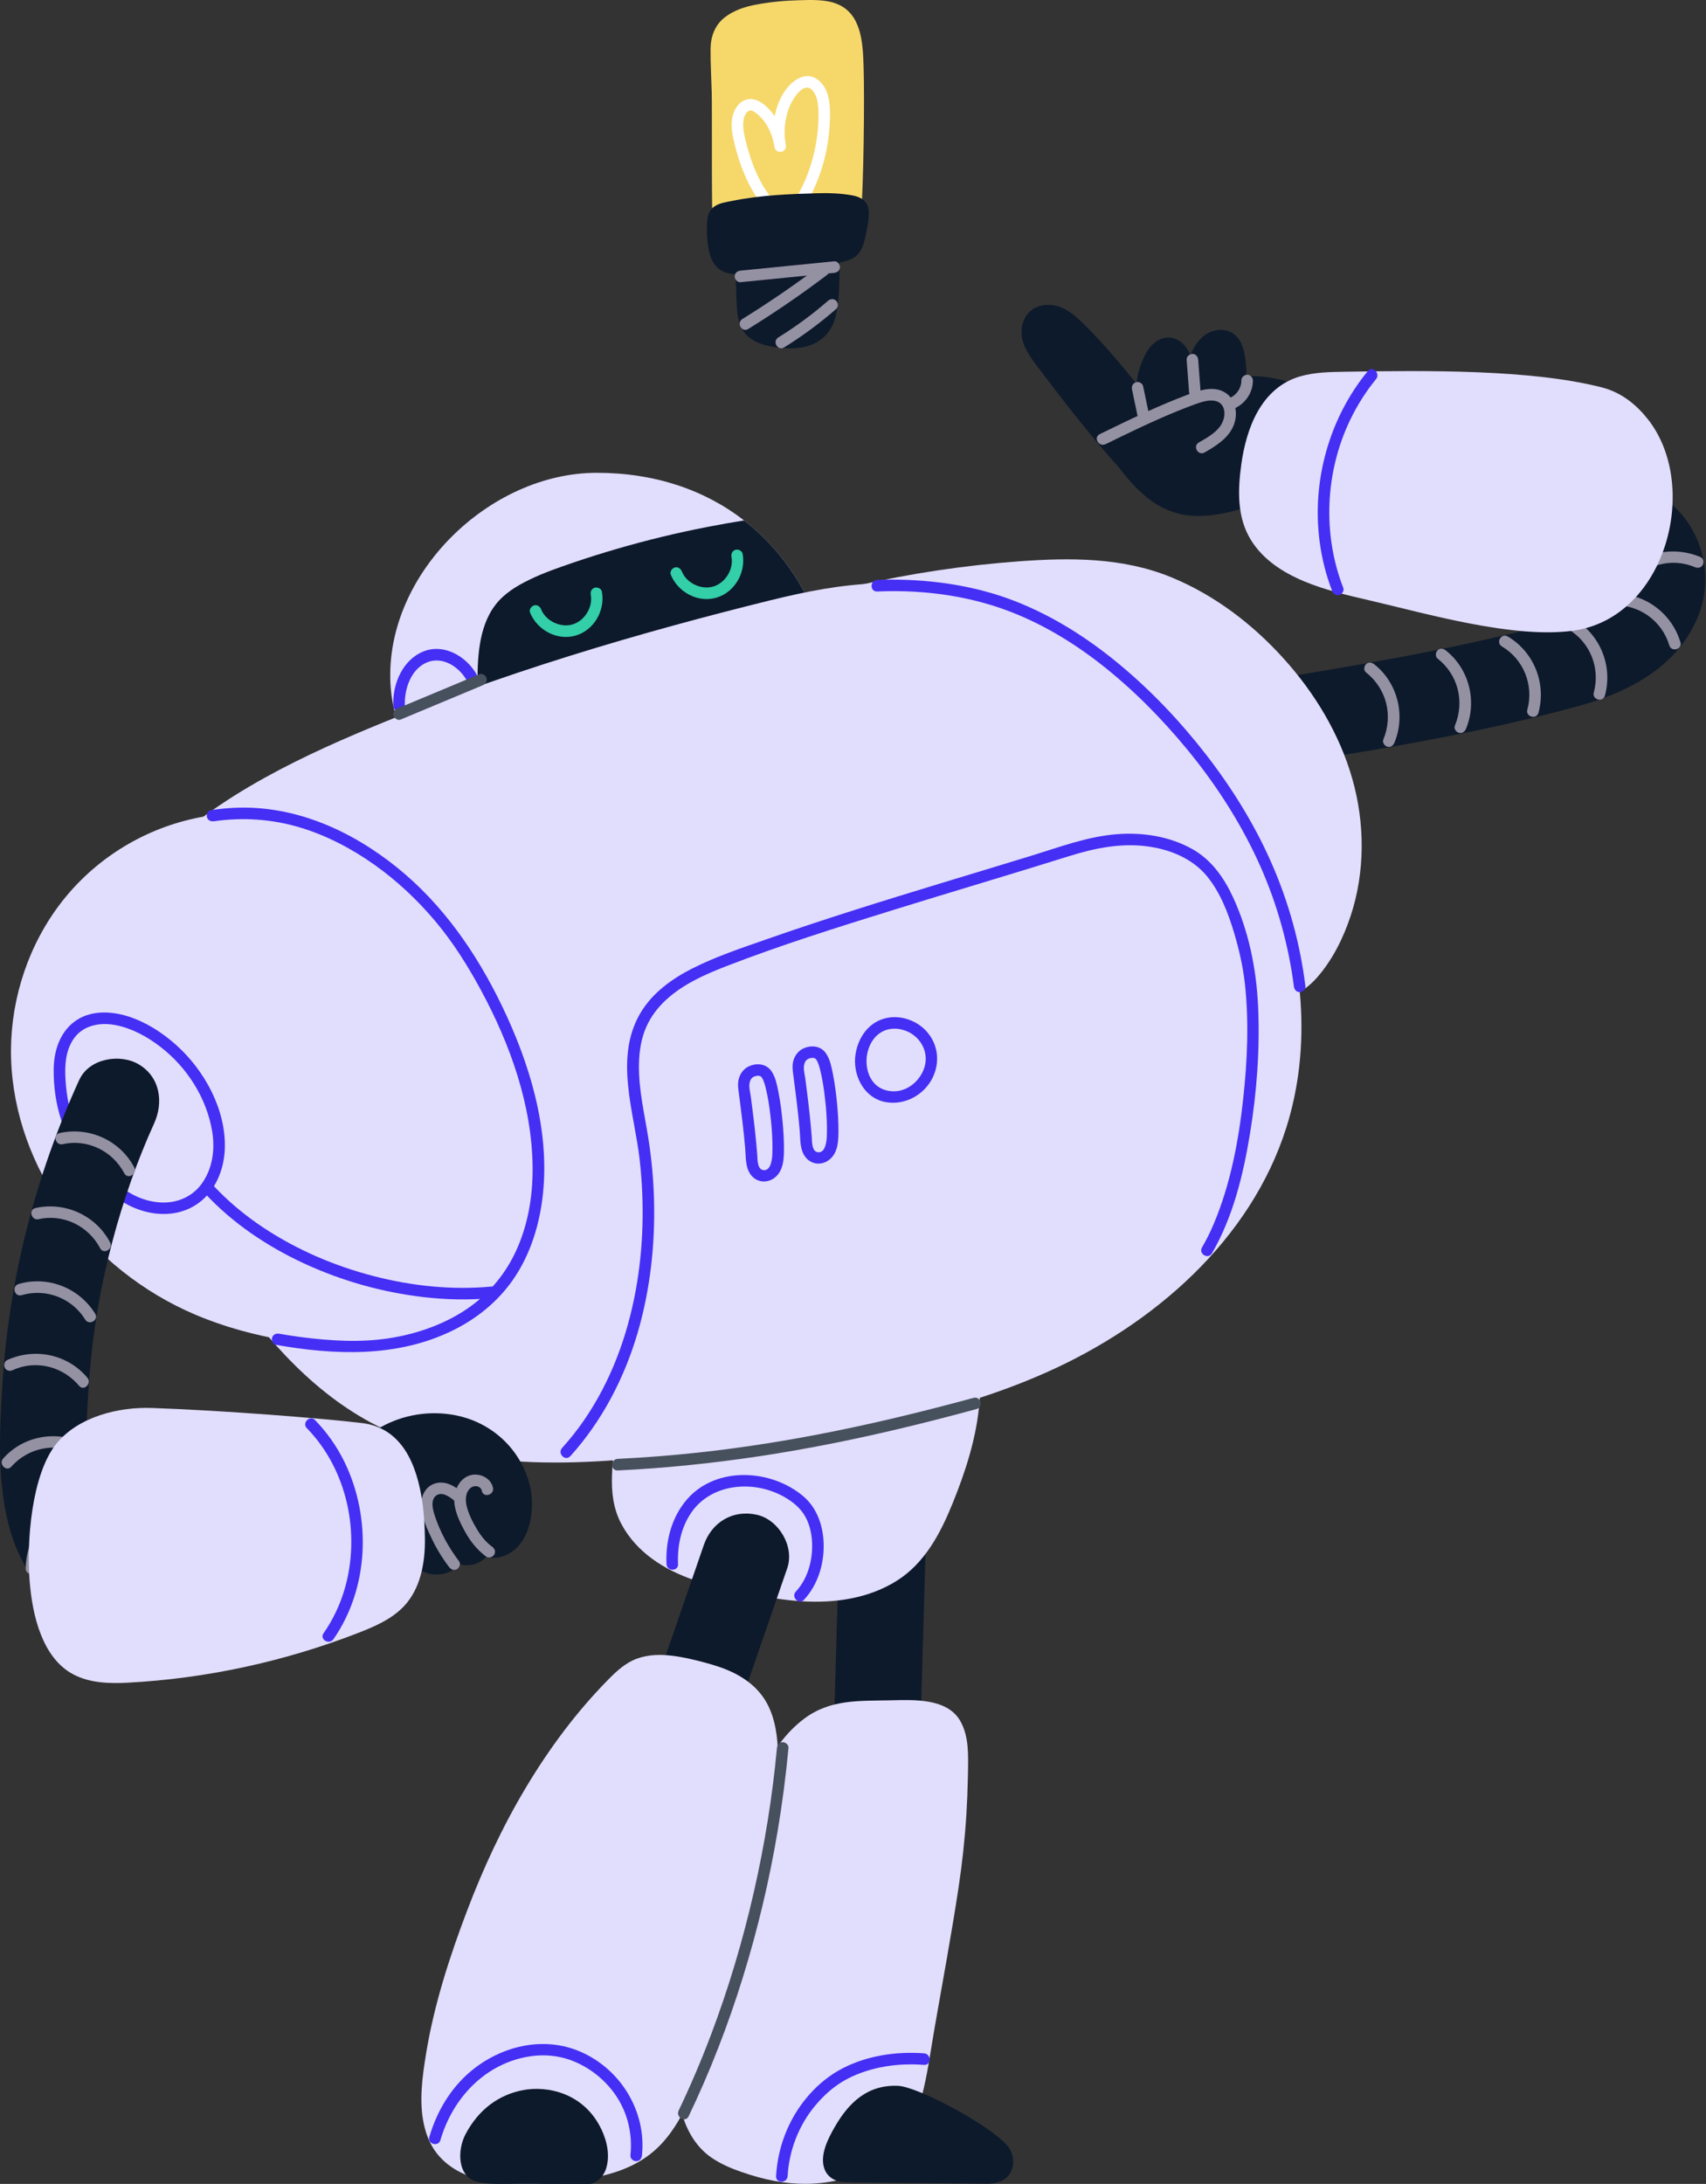 <svg width="347" height="444" viewBox="0 0 347 444" fill="none" xmlns="http://www.w3.org/2000/svg">
<rect x="0" y="0" width="347" height="444" fill="#333333" stroke="none"/>
<g clip-path="url(#clip0_87_548)">
<path d="M170.701 313.515C170.185 331.585 169.662 349.654 169.146 367.718C169.011 372.327 173.289 376.738 177.949 376.526C182.832 376.309 186.612 372.656 186.753 367.718C187.269 349.648 187.792 331.579 188.308 313.515C188.443 308.906 184.165 304.495 179.505 304.707C174.621 304.924 170.842 308.577 170.701 313.515Z" fill="#0D1A2B"/>
<path d="M198.737 274.634C198.397 272.914 198.104 270.841 196.231 270.148C194.594 269.543 192.722 270.236 191.108 270.588C183.578 272.238 176.048 273.888 168.518 275.539C161.393 277.101 154.221 278.528 147.19 280.483C143.874 281.405 140.599 282.468 137.412 283.778C135.78 284.447 134.178 285.181 132.611 285.992C131.261 286.69 129.888 287.407 128.743 288.417C128.649 288.499 128.561 288.581 128.473 288.669C128.315 288.376 128.051 288.141 127.71 288.047C127.165 287.894 126.366 288.129 126.179 288.746C125.105 292.392 124.612 296.168 124.477 299.968C124.353 303.403 124.747 306.739 126.372 309.81C129.442 315.606 135.188 319.223 141.256 321.255C144.701 322.412 148.258 323.175 151.809 323.898C155.471 324.638 159.163 325.295 162.901 325.536C169.651 325.977 176.629 325.031 182.439 321.361C188.115 317.773 191.278 311.742 193.737 305.699C196.413 299.122 198.655 292.193 199.225 285.075C199.5 281.593 199.407 278.064 198.732 274.628L198.737 274.634Z" fill="#E1DDFD"/>
<path d="M167.819 130.314C167.673 129.856 167.526 129.398 167.367 128.946C164.075 119.304 158.587 111.429 151.357 105.815C143.316 99.572 133.116 96.119 121.378 96.125C99.545 96.125 78.334 116.69 79.414 138.912C79.555 141.801 80.107 144.666 81.087 147.391C81.257 147.855 81.445 148.313 81.644 148.765C81.14 149.541 80.74 150.404 80.6 151.249C79.913 155.431 85.723 154.485 88.13 154.338C94.779 153.945 101.388 152.97 107.908 151.625C121.09 148.9 133.902 144.702 146.65 140.438C153.681 138.089 160.712 135.752 167.256 132.217C167.907 131.865 168.019 130.943 167.819 130.314Z" fill="#E1DDFD"/>
<path d="M82.354 143.521C82.184 140.209 83.54 136.028 86.867 134.66C89.984 133.38 93.259 135.511 94.826 138.148C95.595 139.446 97.625 138.266 96.851 136.962C94.738 133.391 90.283 130.784 86.14 132.44C81.855 134.149 79.784 139.152 80.007 143.521C80.083 145.025 82.43 145.036 82.354 143.521Z" fill="#452FF4"/>
<path d="M151.357 105.815C148.827 106.208 146.304 106.666 143.803 107.148C137.617 108.346 131.484 109.837 125.433 111.599C122.405 112.48 119.4 113.431 116.413 114.447C113.49 115.451 110.549 116.467 107.767 117.818C105.156 119.08 102.568 120.631 100.772 122.968C98.987 125.288 98.066 128.142 97.608 131.007C97.144 133.926 97.08 136.891 97.192 139.839C97.321 143.239 96.341 148.689 100.801 149.541C104.622 150.269 108.501 148.613 112.116 147.556C114.288 146.921 116.46 146.293 118.631 145.659C124.929 143.827 131.226 141.989 137.518 140.151C143.704 138.342 149.919 136.615 155.987 134.448C158.705 133.48 161.463 132.481 164.016 131.125C165.178 130.502 166.335 129.803 167.368 128.946C164.075 119.304 158.587 111.429 151.357 105.815Z" fill="#0D1A2B"/>
<path d="M107.808 124.53C109.241 128.065 113.243 130.279 116.999 129.24C120.803 128.194 123.127 124.107 122.428 120.302C122.311 119.679 121.56 119.321 120.984 119.48C120.327 119.662 120.051 120.296 120.163 120.924C120.632 123.479 118.872 126.286 116.377 126.973C113.959 127.642 111.025 126.251 110.074 123.902C109.839 123.314 109.293 122.897 108.63 123.079C108.073 123.232 107.574 123.931 107.808 124.524V124.53Z" fill="#32CFA8"/>
<path d="M136.432 116.825C137.864 120.361 141.866 122.574 145.622 121.535C149.426 120.49 151.75 116.403 151.051 112.597C150.934 111.975 150.183 111.617 149.608 111.775C148.95 111.957 148.674 112.591 148.786 113.22C149.255 115.774 147.495 118.581 145 119.268C142.582 119.938 139.648 118.546 138.697 116.197C138.462 115.61 137.916 115.193 137.253 115.375C136.696 115.528 136.197 116.226 136.432 116.82V116.825Z" fill="#32CFA8"/>
<path d="M262.322 77.727C259.476 76.811 256.477 76.376 253.495 76.453C253.548 75.525 253.489 74.585 253.378 73.64C253.131 71.461 252.732 69.13 250.79 67.797C249.099 66.64 246.728 66.945 245.12 68.096C243.7 69.112 242.778 70.627 242.133 72.231C241.37 70.369 239.967 68.754 237.801 68.631C235.571 68.507 233.799 70.357 232.877 72.207C231.968 74.027 231.416 75.977 231.134 77.985C229.456 75.889 227.742 73.816 225.975 71.796C224.32 69.899 222.612 68.038 220.822 66.264C219.232 64.684 217.553 63.058 215.388 62.33C213.351 61.642 210.722 61.936 209.213 63.592C207.717 65.236 207.429 67.679 208.163 69.746C209.049 72.248 210.892 74.333 212.471 76.429C213.997 78.461 215.54 80.481 217.113 82.484C220.464 86.747 223.904 90.928 227.519 94.963C229.338 97.359 231.304 99.619 233.711 101.469C236.557 103.66 239.967 104.904 243.571 104.899C247.444 104.899 251.4 103.941 255.015 102.597C257.128 101.81 259.194 100.876 261.149 99.749C263.103 98.621 265.145 97.353 266.724 95.726C266.753 95.697 266.777 95.661 266.806 95.626C267.059 95.514 267.282 95.327 267.464 95.08C268.409 93.788 269.119 92.285 269.447 90.711C269.618 89.889 269.723 89.043 269.717 88.203C269.717 88.027 269.706 87.857 269.694 87.681C269.987 87.528 270.216 87.264 270.287 86.87C271.155 82.055 266.237 78.996 262.316 77.733L262.322 77.727Z" fill="#0D1A2B"/>
<path d="M224.866 90.311C229.656 87.963 234.462 85.631 239.404 83.611C240.601 83.124 241.81 82.648 243.031 82.208C244.082 81.832 245.185 81.444 246.306 81.427C247.233 81.409 248.137 81.685 248.648 82.507C249.088 83.212 249.129 84.14 248.953 84.932C248.419 87.422 245.86 88.802 243.835 89.965C242.526 90.717 243.706 92.749 245.021 91.991C247.357 90.646 249.863 89.102 250.919 86.489C251.799 84.304 251.471 81.503 249.499 80.023C247.175 78.291 244.129 79.289 241.687 80.199C238.764 81.291 235.888 82.525 233.048 83.811C229.896 85.238 226.786 86.747 223.681 88.268C222.325 88.931 223.511 90.957 224.866 90.294V90.311Z" fill="#9491A3"/>
<path d="M230.248 79.154C230.677 81.215 231.111 83.271 231.539 85.332C231.663 85.937 232.408 86.342 232.983 86.154C233.617 85.948 233.94 85.355 233.805 84.709C233.376 82.648 232.942 80.593 232.514 78.532C232.39 77.927 231.645 77.522 231.07 77.709C230.436 77.915 230.113 78.508 230.248 79.154Z" fill="#9491A3"/>
<path d="M250.684 83.2C253.114 82.319 254.839 79.97 254.839 77.363C254.839 76.746 254.299 76.159 253.666 76.188C253.032 76.218 252.492 76.705 252.492 77.363C252.492 77.486 252.492 77.61 252.48 77.739C252.48 77.792 252.462 77.856 252.462 77.909C252.439 77.633 252.486 77.733 252.462 77.868C252.427 78.091 252.369 78.308 252.304 78.526C252.269 78.643 252.222 78.76 252.175 78.878C252.122 79.013 252.286 78.631 252.198 78.813C252.169 78.872 252.14 78.937 252.11 78.995C252.005 79.207 251.881 79.412 251.746 79.606C251.717 79.653 251.682 79.7 251.647 79.747C251.529 79.912 251.776 79.588 251.682 79.7C251.6 79.794 251.523 79.888 251.435 79.982C251.271 80.158 251.095 80.311 250.913 80.463C250.802 80.558 251.13 80.305 250.96 80.422C250.907 80.463 250.848 80.499 250.796 80.54C250.702 80.605 250.608 80.663 250.508 80.716C250.408 80.775 250.309 80.822 250.209 80.875C250.103 80.927 249.968 80.927 250.238 80.869C250.174 80.88 250.109 80.922 250.05 80.939C249.475 81.151 249.023 81.75 249.229 82.384C249.411 82.948 250.056 83.429 250.672 83.206L250.684 83.2Z" fill="#9491A3"/>
<path d="M241.364 73.129C241.529 75.331 241.693 77.533 241.857 79.735C241.904 80.346 242.362 80.939 243.031 80.91C243.63 80.88 244.252 80.393 244.205 79.735C244.041 77.533 243.876 75.331 243.712 73.129C243.665 72.518 243.207 71.925 242.538 71.954C241.939 71.984 241.317 72.471 241.364 73.129Z" fill="#9491A3"/>
<path d="M255.473 156.352C277.412 152.847 299.526 149.464 320.984 143.562C331.395 140.697 341.437 135.505 345.551 124.894C349.542 114.588 344.09 101.563 332.862 98.956C328.384 97.916 323.12 100.342 322.034 105.11C321.013 109.608 323.384 114.835 328.185 115.945C329.165 116.232 329.177 116.174 328.232 115.774C328.449 115.898 328.666 116.021 328.883 116.138C328.126 115.486 328.114 115.498 328.854 116.179C329.024 116.367 329.194 116.555 329.365 116.743C328.191 115.234 329.623 117.871 329.001 116.197C329.177 116.684 329.318 117.184 329.429 117.695C329.341 116.761 329.312 116.62 329.341 117.278C329.365 117.665 329.353 118.047 329.318 118.434C329.423 117.648 329.406 117.571 329.265 118.194C329.165 118.611 329.042 119.016 328.889 119.415C329.171 118.752 329.171 118.693 328.889 119.251C328.707 119.574 327.516 121.3 327.891 120.848C328.273 120.384 326.759 121.928 326.5 122.169C326.037 122.563 326.072 122.563 326.594 122.158C326.23 122.422 325.855 122.674 325.473 122.909C324.517 123.52 323.519 124.066 322.492 124.548C323.625 124.019 320.895 125.164 320.984 125.129C320.062 125.458 319.123 125.751 318.184 126.027C314.029 127.267 309.797 128.265 305.577 129.251C287.483 133.491 269.125 136.427 250.79 139.358C246.089 140.109 243.483 145.97 244.639 150.192C246.012 155.196 250.755 157.098 255.467 156.347L255.473 156.352Z" fill="#0D1A2B"/>
<path d="M319 127.936C323.437 130.555 325.526 135.823 324.176 140.791C323.777 142.253 326.042 142.875 326.442 141.413C328.067 135.435 325.52 129.058 320.185 125.91C318.882 125.141 317.697 127.167 319 127.936Z" fill="#9491A3"/>
<path d="M328.32 123.056C333.467 122.927 338.063 126.262 339.536 131.201C339.964 132.646 342.235 132.029 341.801 130.579C340.04 124.665 334.512 120.56 328.32 120.713C326.812 120.748 326.806 123.097 328.32 123.062V123.056Z" fill="#9491A3"/>
<path d="M331.325 118.851C334.494 114.846 339.952 113.273 344.718 115.299C345.299 115.545 345.974 115.475 346.326 114.876C346.614 114.382 346.491 113.519 345.904 113.267C340.234 110.853 333.544 112.286 329.664 117.184C329.271 117.683 329.177 118.358 329.664 118.845C330.075 119.257 330.926 119.345 331.325 118.845V118.851Z" fill="#9491A3"/>
<path d="M275.041 158.273C272.441 149.188 267.429 140.914 261.125 133.926C254.769 126.873 246.999 120.948 238.183 117.342C228.288 113.296 217.642 113.355 207.148 114.13C196.196 114.94 185.291 116.567 174.58 119.004C171.945 119.603 169.322 120.249 166.71 120.948C165.037 121.394 165.554 123.814 167.068 123.825C167.097 123.913 167.127 123.996 167.174 124.084C172.168 133.703 178.577 142.517 184.693 151.437C191.078 160.751 197.47 170.065 203.855 179.378C206.954 183.9 210.012 188.451 213.164 192.937C215.799 196.684 218.757 200.437 222.865 202.645C227.32 205.04 232.49 205.399 237.455 205.399C243.043 205.399 248.63 205.052 254.176 204.365C256.77 204.042 259.47 203.79 261.941 202.879C264.271 202.022 266.255 200.589 267.892 198.728C271.02 195.169 273.221 190.729 274.706 186.255C277.694 177.264 277.641 167.346 275.041 158.273Z" fill="#E1DDFD"/>
<path d="M264.541 203.737C264.083 196.913 262.71 190.131 260.544 183.647C255.644 168.972 246.846 155.789 236.158 144.608C226.081 134.067 213.909 125 199.811 121.277C183.654 117.007 172.215 118.194 156.322 122.134C131.783 128.212 101.534 136.756 72.189 149.288C56.413 156.024 37.568 165.649 27.221 179.807C19.808 189.948 19.685 201.294 22.883 213.021C27.285 229.164 35.091 244.227 44.399 258.133C52.616 270.406 62.376 282.169 75.37 289.18C95.706 300.15 120.339 297.824 143.263 294.97C166.986 292.022 191.061 288.722 212.893 278.992C234.732 269.261 254.399 252.084 261.624 229.288C264.236 221.055 265.122 212.363 264.541 203.743V203.737Z" fill="#E1DDFD"/>
<path d="M265.521 200.525C264.453 191.81 262.088 183.307 258.543 175.279C255.068 167.422 250.502 160.099 245.238 153.322C240.067 146.675 234.216 140.491 227.736 135.106C221.322 129.78 214.238 125.252 206.449 122.216C198.503 119.116 189.864 117.841 181.359 117.841C180.379 117.841 179.393 117.865 178.413 117.906C176.911 117.971 176.899 120.319 178.413 120.255C186.606 119.891 195.063 120.836 202.863 123.42C210.493 125.945 217.565 130.074 223.886 135.012C230.377 140.086 236.229 145.999 241.464 152.353C246.74 158.754 251.348 165.737 254.992 173.194C258.743 180.87 261.331 189.044 262.728 197.471C262.898 198.487 263.045 199.509 263.174 200.531C263.25 201.159 263.661 201.705 264.347 201.705C264.923 201.705 265.598 201.165 265.521 200.531V200.525Z" fill="#452FF4"/>
<path d="M108.953 229.975C107.004 215.863 100.196 201.617 93.118 191.364C84.655 179.108 69.912 167.228 53.672 165.543C48.285 164.985 42.768 165.49 37.544 166.876C26.863 169.706 17.566 176.201 11.298 185.045C5.065 193.848 1.902 204.718 2.26 215.376C2.63 226.375 6.603 237.174 13.106 246.153C19.767 255.349 29.052 262.731 39.657 267.253C45.597 269.784 51.859 271.457 58.239 272.544C64.519 273.618 70.957 274.165 77.319 273.483C88.042 272.326 98.758 267.37 104.328 258.021C109.299 249.677 110.309 239.858 108.947 229.975H108.953Z" fill="#E1DDFD"/>
<path d="M41.787 242.735C47.392 248.737 54.365 253.4 61.789 256.841C69.513 260.417 77.782 262.748 86.234 263.717C90.788 264.24 95.395 264.34 99.961 263.917C100.595 263.858 101.135 263.418 101.135 262.743C101.135 262.155 100.595 261.509 99.961 261.568C91.938 262.308 83.822 261.462 76.033 259.448C68.093 257.393 60.433 254.128 53.584 249.594C49.893 247.151 46.471 244.315 43.443 241.079C42.41 239.975 40.749 241.637 41.782 242.741L41.787 242.735Z" fill="#452FF4"/>
<path d="M56.155 273.419C68.058 275.515 80.629 275.997 91.786 270.641C96.781 268.245 101.229 264.692 104.393 260.112C107.949 254.962 109.822 248.755 110.45 242.571C111.782 229.47 107.715 216.122 102.069 204.442C96.904 193.748 90.055 183.853 80.752 176.36C71.421 168.843 59.988 163.705 47.821 164.227C46.178 164.298 44.546 164.462 42.92 164.697C42.292 164.785 41.946 165.584 42.099 166.142C42.287 166.817 42.915 167.052 43.543 166.964C49.429 166.118 55.375 166.529 61.068 168.244C66.502 169.883 71.579 172.566 76.204 175.843C80.787 179.096 84.925 182.99 88.54 187.288C92.144 191.569 95.149 196.361 97.808 201.276C103.759 212.264 108.231 224.731 108.331 237.356C108.378 243.358 107.339 249.436 104.704 254.862C102.315 259.777 98.7 263.806 94.069 266.707C89.568 269.525 84.444 271.24 79.215 272.062C73.287 272.99 67.148 272.602 61.22 271.839C59.735 271.645 58.25 271.416 56.777 271.152C56.155 271.04 55.515 271.322 55.334 271.974C55.175 272.544 55.527 273.307 56.155 273.419Z" fill="#452FF4"/>
<path d="M13.563 230.462C16.967 237.392 22.338 244.873 30.384 246.511C34.187 247.287 38.125 246.588 41.113 244.01C44.159 241.379 45.632 237.315 45.732 233.363C45.925 225.441 41.529 217.502 35.719 212.352C32.908 209.862 29.598 207.748 26 206.62C22.443 205.504 18.223 205.375 15.113 207.724C12.143 209.967 10.975 213.679 10.922 217.279C10.87 220.784 11.357 224.414 12.466 227.743C12.777 228.677 13.147 229.587 13.575 230.468C14.232 231.83 16.257 230.638 15.6 229.282C14.144 226.257 13.516 222.822 13.323 219.492C13.158 216.674 13.293 213.785 14.884 211.342C16.797 208.411 20.366 207.777 23.599 208.429C26.886 209.087 29.932 210.76 32.573 212.786C38.02 216.95 42.028 223.221 43.155 230.022C43.754 233.651 43.261 237.468 41.124 240.527C39.164 243.34 35.954 244.673 32.585 244.462C24.357 243.945 18.892 235.994 15.594 229.282C14.925 227.925 12.9 229.117 13.569 230.468L13.563 230.462Z" fill="#452FF4"/>
<path d="M16.128 219.522C7.219 239.077 1.86 259.824 0.499 281.299C-0.141 291.318 -0.698 302.657 2.441 312.323C5.881 322.905 14.555 331.608 26.182 331.749C30.789 331.802 35.197 327.656 34.985 322.941C34.768 318.119 31.118 314.191 26.182 314.132C24.034 314.109 27.033 314.343 25.125 314.038C24.139 313.698 24.04 313.698 24.832 314.038C24.439 313.856 24.063 313.65 23.699 313.421C22.895 312.946 22.009 312.229 21.31 311.337C20.876 310.785 19.667 308.483 19.421 307.637C19.133 306.656 18.851 305.688 18.634 304.689C18.587 304.466 18.147 301.964 18.294 302.986C17.114 294.53 17.677 285.504 18.441 277.03C19.89 260.981 24.568 243.282 31.341 228.419C33.313 224.091 32.573 218.941 28.183 216.368C24.403 214.155 18.118 215.176 16.14 219.528L16.128 219.522Z" fill="#0D1A2B"/>
<path d="M2.301 298.177C5.716 294.342 11.257 293.191 15.887 295.481C17.237 296.151 18.429 294.125 17.073 293.455C11.539 290.719 4.783 291.87 0.646 296.521C-0.358 297.648 1.297 299.316 2.306 298.183L2.301 298.177Z" fill="#9491A3"/>
<path d="M7.565 318.859C7.694 312.728 11.967 307.502 17.889 306.028C19.356 305.664 18.734 303.397 17.267 303.761C10.335 305.488 5.37 311.713 5.223 318.859C5.194 320.368 7.542 320.368 7.571 318.859H7.565Z" fill="#9491A3"/>
<path d="M335.169 85.226C332.886 82.325 329.857 79.8 325.808 78.76C311.464 75.073 290.106 75.308 273.485 75.578C270.492 75.625 267.452 75.683 264.582 76.482C256.401 78.772 253.448 87.311 252.468 94.487C251.764 99.637 251.576 105.192 254.464 109.826C259.353 117.665 270.116 120.108 278.415 122.028C290.059 124.724 307.825 129.915 320.021 128.218C338.843 125.599 345.939 98.885 335.175 85.226H335.169Z" fill="#E1DDFD"/>
<path d="M108.19 304.795C107.92 300.667 106.059 296.644 103.26 293.614C100.184 290.284 96.076 288.2 91.592 287.554C86.38 286.796 80.999 287.888 76.544 290.695C75.869 291.124 75.916 291.958 76.315 292.498C74.261 294.964 75.077 298.517 76.039 301.5C76.591 303.198 77.272 304.854 78.064 306.457C78.856 308.06 79.702 309.769 80.893 311.114C80.975 311.971 81.21 312.817 81.591 313.598C81.597 313.633 81.603 313.668 81.609 313.697C82.419 316.88 84.872 319.852 88.335 320.098C90.16 320.228 91.88 319.646 93.165 318.325C93.265 318.225 93.359 318.113 93.453 317.996C94.914 318.448 96.458 318.26 97.802 317.421C98.189 317.18 98.547 316.886 98.876 316.557C100.038 316.822 101.264 316.775 102.438 316.352C107.004 314.708 108.454 309.164 108.172 304.795H108.19Z" fill="#0D1A2B"/>
<path d="M93.371 317.409C91.24 314.602 89.509 311.442 88.411 308.083C88.036 306.932 87.513 304.936 88.716 304.055C90.002 303.115 91.692 304.49 92.643 305.288C93.793 306.257 95.46 304.601 94.304 303.626C92.702 302.276 90.753 300.96 88.552 301.577C86.469 302.164 85.506 304.325 85.659 306.357C85.835 308.612 86.874 310.855 87.842 312.869C88.81 314.89 89.99 316.81 91.346 318.595C91.727 319.1 92.355 319.364 92.954 319.018C93.453 318.73 93.758 317.92 93.376 317.409H93.371Z" fill="#9491A3"/>
<path d="M100.102 314.461C98.841 313.539 97.849 312.294 97.045 310.961C96.17 309.516 95.354 307.919 94.938 306.269C94.615 305.006 94.632 303.356 95.765 302.47C96.516 301.888 97.802 302.088 98.007 303.104C98.306 304.584 100.572 303.955 100.273 302.481C99.868 300.496 97.62 299.428 95.742 299.903C93.676 300.432 92.525 302.593 92.408 304.584C92.273 306.938 93.459 309.328 94.556 311.343C95.654 313.351 97.062 315.13 98.917 316.487C99.427 316.863 100.226 316.575 100.525 316.064C100.871 315.471 100.619 314.831 100.102 314.455V314.461Z" fill="#9491A3"/>
<path d="M81.937 309.74C81.926 309.687 81.914 309.628 81.908 309.575C81.914 309.622 81.92 309.669 81.932 309.722C81.902 309.693 81.92 309.522 81.914 309.469C81.914 309.311 81.961 309.117 81.937 308.964C81.914 309.123 81.908 309.158 81.926 309.07C81.932 309.029 81.938 308.988 81.949 308.947C81.967 308.865 81.984 308.782 82.008 308.7C82.031 308.618 82.055 308.536 82.084 308.459C82.114 308.377 82.131 308.154 82.084 308.424C82.108 308.283 82.243 308.101 82.319 307.978C82.36 307.907 82.413 307.837 82.46 307.766C82.36 307.872 82.577 307.584 82.46 307.766C82.577 307.643 82.683 307.514 82.806 307.402C82.835 307.379 83.058 307.197 82.912 307.308C82.771 307.414 83.006 307.25 83.035 307.232C83.147 307.162 83.323 307.015 83.457 307.003C83.311 307.062 83.299 307.068 83.416 307.021L83.499 306.991C83.581 306.962 83.663 306.938 83.751 306.915C83.833 306.891 83.921 306.874 84.009 306.856C84.297 306.792 83.751 306.874 84.044 306.85C84.221 306.839 84.391 306.827 84.567 306.833C84.584 306.833 84.819 306.862 84.831 306.85C84.784 306.844 84.737 306.839 84.69 306.833C84.749 306.839 84.807 306.85 84.86 306.862C85.03 306.897 85.201 306.944 85.365 306.997C85.394 307.009 85.418 307.015 85.447 307.026C85.57 307.073 85.559 307.068 85.406 307.009C85.471 307.015 85.547 307.079 85.6 307.109C85.77 307.197 85.922 307.302 86.075 307.414C86.568 307.784 87.407 307.508 87.683 306.991C88.006 306.375 87.789 305.782 87.261 305.382C85.723 304.231 83.37 304.167 81.773 305.241C80.1 306.375 79.302 308.383 79.672 310.356C79.784 310.961 80.546 311.36 81.116 311.178C81.761 310.967 82.055 310.38 81.937 309.734V309.74Z" fill="#9491A3"/>
<path d="M85.882 305.276C84.814 297.83 81.791 290.308 73.651 289.321C66.097 288.405 45.726 286.755 30.854 286.25C24.069 286.021 16.04 288.023 11.585 293.373C6.374 299.639 5.405 313.551 6.01 321.226C6.303 324.984 6.943 328.889 8.352 332.401C9.672 335.701 11.726 338.755 14.954 340.434C18.335 342.196 22.279 342.296 26 342.102C41.934 341.262 57.828 337.804 72.7 332.043C76.086 330.733 79.567 329.265 82.126 326.593C85.559 323.005 86.486 317.644 86.427 312.846C86.398 310.526 86.263 307.907 85.888 305.276H85.882Z" fill="#E1DDFD"/>
<path d="M81.486 146.293C87.038 143.973 92.596 141.654 98.148 139.334C98.735 139.088 99.152 138.559 98.97 137.89C98.817 137.338 98.113 136.821 97.526 137.068C91.974 139.387 86.416 141.707 80.864 144.026C80.277 144.273 79.86 144.801 80.042 145.471C80.195 146.023 80.899 146.54 81.486 146.293Z" fill="#47505D"/>
<path d="M62.423 290.366C70.657 298.828 73.381 311.824 70.1 323.064C69.161 326.282 67.717 329.312 65.804 332.066C64.941 333.311 66.972 334.486 67.829 333.252C75.042 322.858 75.576 308.659 70.141 297.378C68.603 294.189 66.549 291.247 64.078 288.71C63.022 287.624 61.361 289.286 62.417 290.372L62.423 290.366Z" fill="#452FF4"/>
<path d="M278.228 75.425C270.375 84.968 266.812 97.74 268.397 109.99C268.849 113.472 269.688 116.878 270.962 120.149C271.191 120.742 271.748 121.147 272.405 120.971C272.969 120.819 273.456 120.12 273.227 119.527C268.966 108.604 269.536 95.984 274.6 85.42C276.027 82.448 277.787 79.635 279.883 77.087C280.833 75.93 279.184 74.256 278.222 75.425H278.228Z" fill="#452FF4"/>
<path d="M144.977 46.028C145.042 46.856 174.997 45.552 175.056 44.894C175.666 38.253 175.872 19.99 175.649 13.371C175.49 8.65 175.214 2.836 170.278 0.81C167.931 -0.153 165.031 -0.018 162.496 0.047C159.591 0.117 156.662 0.405 153.781 0.94C151.544 1.357 149.297 2.085 147.448 3.506C145.388 5.097 144.549 7.458 144.531 9.936C144.507 12.884 144.684 15.832 144.766 18.774C144.854 21.834 144.695 42.481 144.971 46.028H144.977Z" fill="#F6D76A"/>
<path d="M162.338 43.89C166.258 38.523 168.406 31.869 168.77 25.257C168.934 22.274 169.011 18.193 166.34 16.202C163.576 14.141 160.542 16.824 159.18 19.22C157.349 22.438 156.85 26.414 157.566 30.02C157.689 30.642 158.429 31 159.01 30.842C159.679 30.66 159.931 30.026 159.831 29.397C159.421 26.796 158.341 24.247 156.527 22.309C155.67 21.393 154.532 20.436 153.264 20.195C151.826 19.925 150.57 20.612 149.79 21.798C148.146 24.288 148.944 27.512 149.643 30.184C150.353 32.88 151.327 35.528 152.636 37.989C153.974 40.502 155.717 42.845 157.93 44.66C159.092 45.611 160.759 43.961 159.591 42.998C156.269 40.273 154.138 36.397 152.759 32.386C152.372 31.259 152.037 30.119 151.756 28.963C151.462 27.765 151.151 26.537 151.169 25.292C151.18 24.435 151.38 23.155 152.161 22.62C152.918 22.098 153.98 23.114 154.496 23.607C156.269 25.304 157.19 27.647 157.566 30.031C158.323 29.826 159.074 29.614 159.831 29.409C159.309 26.79 159.626 23.948 160.677 21.487C161.246 20.16 163.435 16.443 165.219 18.334C166.1 19.267 166.34 20.694 166.428 21.927C166.534 23.372 166.475 24.834 166.352 26.273C166.117 29.057 165.507 31.811 164.603 34.453C163.588 37.407 162.156 40.197 160.313 42.722C159.937 43.233 160.225 44.031 160.735 44.331C161.328 44.677 161.968 44.425 162.343 43.908L162.338 43.89Z" fill="white"/>
<path d="M176.23 41.342C175.608 40.355 174.457 39.909 173.178 39.691C170.948 39.31 168.682 39.216 166.428 39.281C163.57 39.363 160.63 39.457 157.748 39.674C154.819 39.897 151.903 40.244 149.021 40.825C147.759 41.083 146.268 41.248 145.206 42.046C143.915 43.01 143.815 44.589 143.786 46.063C143.75 47.578 143.85 49.093 144.12 50.585C144.549 52.928 145.564 54.925 148.041 55.529C149.631 55.917 151.321 55.752 152.935 55.659C158.887 55.318 164.814 54.56 170.66 53.392C172.121 53.098 173.659 52.734 174.645 51.513C175.649 50.268 175.954 48.524 176.247 46.991C176.523 45.564 176.864 44.072 176.664 42.61C176.594 42.111 176.441 41.688 176.218 41.342H176.23Z" fill="#0D1A2B"/>
<path d="M170.449 47.754C170.284 46.321 169.762 45.047 168.488 44.278C167.409 43.626 166.065 43.444 164.832 43.279C161.751 42.874 158.452 42.904 155.383 43.426C152.396 43.937 149.291 45.629 149.238 49.005C149.226 49.727 149.666 50.191 150.236 50.391C150.13 50.55 150.054 50.732 150.013 50.943C149.449 53.732 149.625 56.721 149.749 59.552C149.86 62.095 149.737 65.236 151.275 67.409C152.624 69.318 154.972 70.146 157.191 70.51C159.738 70.927 162.514 71.062 164.961 70.128C167.502 69.159 169.187 67.198 169.891 64.596C170.601 61.977 170.678 59.076 170.748 56.381C170.824 53.509 170.777 50.608 170.443 47.748L170.449 47.754Z" fill="#0D1A2B"/>
<path d="M150.605 57.373C156.962 56.739 163.318 56.105 169.674 55.476C170.302 55.412 170.848 54.983 170.848 54.302C170.848 53.715 170.308 53.063 169.674 53.127C163.318 53.762 156.962 54.396 150.605 55.024C149.977 55.089 149.432 55.518 149.432 56.199C149.432 56.786 149.972 57.438 150.605 57.373Z" fill="#9491A3"/>
<path d="M152.19 66.886C157.678 63.486 163.007 59.84 168.154 55.946C168.659 55.565 168.923 54.93 168.576 54.337C168.283 53.838 167.479 53.533 166.968 53.914C161.815 57.802 156.492 61.455 151.004 64.855C149.725 65.647 150.899 67.679 152.19 66.881V66.886Z" fill="#9491A3"/>
<path d="M159.491 70.633C163.224 68.32 166.769 65.7 170.079 62.817C170.56 62.4 170.507 61.584 170.079 61.155C169.604 60.679 168.899 60.738 168.418 61.155C165.255 63.909 161.868 66.393 158.306 68.607C157.026 69.4 158.2 71.432 159.491 70.633Z" fill="#9491A3"/>
<path d="M116.001 296.057C122.469 288.881 126.988 280.195 129.7 270.952C132.259 262.214 133.268 253.012 133.027 243.922C132.916 239.77 132.534 235.618 131.889 231.513C131.097 226.475 129.87 221.495 129.964 216.357C130.011 213.779 130.404 211.148 131.455 208.775C132.388 206.673 133.779 204.847 135.457 203.296C138.902 200.114 143.333 198.135 147.653 196.461C158.822 192.133 170.296 188.539 181.729 184.992C193.619 181.304 205.563 177.781 217.442 174.064C222.624 172.443 227.93 171.351 233.382 172.073C237.937 172.678 242.503 174.51 245.478 178.116C248.184 181.392 249.792 185.574 251.001 189.602C252.01 192.955 252.832 196.584 253.202 199.92C254.065 207.701 253.712 215.67 252.861 223.433C251.922 232.001 250.273 240.745 246.916 248.725C246.212 250.405 245.402 252.043 244.486 253.617C243.723 254.927 245.754 256.113 246.511 254.803C250.796 247.427 252.891 238.801 254.252 230.45C255.638 221.965 256.283 213.285 255.902 204.688C255.561 197.06 254.006 189.338 250.784 182.385C248.953 178.439 246.4 174.804 242.544 172.637C237.86 170.012 232.373 169.172 227.061 169.607C221.145 170.088 215.558 172.196 209.929 173.929C203.884 175.784 197.828 177.611 191.777 179.449C179.763 183.101 167.766 186.813 155.917 190.959C150.863 192.726 145.705 194.435 140.91 196.849C136.696 198.968 132.675 201.852 130.24 205.992C124.87 215.129 129.019 226.122 130.111 235.812C131.102 244.632 130.903 253.64 129.301 262.373C127.575 271.774 124.206 280.906 118.754 288.799C117.404 290.754 115.919 292.616 114.329 294.383C113.319 295.505 114.974 297.167 115.99 296.045L116.001 296.057Z" fill="#452FF4"/>
<path d="M173.923 215.094C173.665 219.105 175.965 223.321 180.162 224.067C184.071 224.766 188.015 222.593 189.728 219.04C191.207 215.969 190.82 212.405 188.578 209.815C186.759 207.707 183.795 206.514 181.024 206.849C176.793 207.36 174.281 211.036 173.923 215.094C173.788 216.597 176.136 216.592 176.271 215.094C176.499 212.493 177.996 209.932 180.62 209.292C182.462 208.84 184.622 209.398 186.119 210.684C187.868 212.181 188.695 214.472 188.103 216.732C187.404 219.393 184.992 221.671 182.187 221.859C180.373 221.976 178.653 221.336 177.532 219.874C176.488 218.506 176.159 216.785 176.271 215.106C176.364 213.597 174.017 213.602 173.923 215.106V215.094Z" fill="#452FF4"/>
<path d="M156.991 217.907C155.987 216.263 153.951 216.034 152.302 216.803C151.492 217.179 150.875 217.86 150.506 218.67C150.001 219.774 150.083 220.82 150.242 221.988C150.746 225.811 151.245 229.634 151.574 233.48C151.726 235.295 151.574 237.38 152.748 238.889C154.021 240.521 156.246 240.621 157.772 239.265C159.409 237.808 159.456 235.454 159.456 233.422C159.456 231.642 159.344 229.863 159.18 228.09C158.986 226.04 158.728 223.991 158.323 221.976C158.053 220.626 157.766 219.075 156.991 217.907C156.163 216.65 154.127 217.825 154.966 219.093C155.401 219.757 155.618 220.649 155.841 221.601C156.152 222.928 156.375 224.273 156.557 225.623C156.95 228.583 157.191 231.601 157.091 234.584C157.056 235.589 156.838 238.049 155.301 237.897C153.992 237.767 154.092 235.683 154.021 234.767C153.798 231.866 153.481 228.976 153.117 226.087C152.988 225.036 152.847 223.979 152.712 222.928C152.589 222.006 152.255 220.908 152.507 219.986C152.707 219.263 153.07 218.923 153.71 218.77C154.162 218.659 154.696 218.647 154.966 219.087C155.753 220.373 157.783 219.199 156.991 217.901V217.907Z" fill="#452FF4"/>
<path d="M168.077 214.272C167.074 212.628 165.037 212.399 163.388 213.168C162.578 213.544 161.962 214.225 161.592 215.035C161.087 216.139 161.17 217.185 161.328 218.353C161.833 222.176 162.332 225.999 162.66 229.845C162.813 231.66 162.66 233.745 163.834 235.254C165.108 236.886 167.332 236.986 168.858 235.63C170.495 234.173 170.542 231.819 170.542 229.787C170.542 228.007 170.431 226.228 170.267 224.455C170.073 222.405 169.815 220.356 169.41 218.341C169.14 216.991 168.852 215.44 168.077 214.272C167.25 213.015 165.213 214.19 166.053 215.458C166.487 216.122 166.704 217.014 166.927 217.966C167.238 219.293 167.461 220.638 167.643 221.988C168.036 224.948 168.277 227.966 168.177 230.949C168.142 231.954 167.925 234.414 166.387 234.262C165.078 234.132 165.178 232.048 165.108 231.132C164.885 228.231 164.568 225.341 164.204 222.452C164.075 221.401 163.934 220.344 163.799 219.293C163.676 218.371 163.341 217.273 163.593 216.351C163.793 215.628 164.157 215.288 164.797 215.135C165.249 215.024 165.783 215.012 166.053 215.452C166.839 216.738 168.87 215.564 168.077 214.266V214.272Z" fill="#452FF4"/>
<path d="M143.152 314.126C137.253 331.215 131.361 348.298 125.462 365.386C123.96 369.749 127.176 375.211 131.613 376.221C136.514 377.337 140.833 374.735 142.441 370.067C148.34 352.978 154.232 335.895 160.131 318.806C161.633 314.443 158.417 308.982 153.98 307.972C149.079 306.856 144.76 309.458 143.152 314.126Z" fill="#0D1A2B"/>
<path d="M196.8 355.045C196.63 353.224 196.208 351.41 195.28 349.818C192.58 345.203 185.749 345.584 181.165 345.684C174.815 345.825 168.905 345.402 163.511 349.466C160.001 352.109 157.437 355.738 155.365 359.567C153.17 363.63 151.427 367.941 149.889 372.292C148.287 376.826 146.925 381.435 145.593 386.057C144.261 390.673 142.934 395.288 141.749 399.945C140.557 404.608 139.507 409.306 138.761 414.062C138.028 418.719 137.388 423.629 138.368 428.297C139.225 432.361 141.232 436.278 144.73 438.674C146.567 439.93 148.604 440.805 150.693 441.534C152.935 442.32 155.236 442.972 157.572 443.407C166 444.981 175.114 443.477 181.47 437.394C184.587 434.416 186.342 430.482 187.439 426.377C188.625 421.967 189.218 417.386 189.992 412.894C191.683 403.122 193.525 393.362 194.999 383.555C195.726 378.705 196.255 373.819 196.56 368.921C196.712 366.455 196.812 363.983 196.859 361.51C196.9 359.367 196.994 357.194 196.794 355.057L196.8 355.045Z" fill="#E1DDFD"/>
<path d="M182.644 424.063C176.435 423.799 172.626 427.504 169.797 432.408C168.418 434.798 166.675 438.192 167.696 440.97C168.294 442.608 169.856 443.524 171.622 443.63C173.506 443.747 198.978 443.959 200.891 443.959C206.584 443.959 206.96 438.762 205.052 436.419C201.566 432.138 186.758 424.239 182.65 424.063H182.644Z" fill="#0D1A2B"/>
<path d="M157.454 350.094C156.909 347.904 155.993 345.896 154.567 344.181C153.158 342.49 151.386 341.204 149.437 340.205C147.524 339.231 145.47 338.579 143.404 338.021C141.244 337.439 139.037 336.911 136.813 336.635C134.419 336.335 131.942 336.365 129.641 337.181C127.329 337.997 125.521 339.647 123.831 341.356C117.275 347.98 111.694 355.503 106.922 363.495C102.168 371.446 98.259 379.885 94.973 388.541C91.404 397.943 88.253 407.691 86.645 417.633C85.905 422.207 85.218 427.146 86.187 431.738C86.65 433.929 87.478 436.049 88.875 437.822C90.172 439.466 91.839 440.741 93.711 441.669C97.485 443.542 101.816 443.924 105.971 443.976C111.206 444.035 116.524 443.624 121.653 442.538C126.325 441.551 130.639 439.766 134.061 436.348C137.101 433.312 139.149 429.378 140.81 425.455C142.7 420.992 144.314 416.4 145.934 411.837C147.683 406.922 149.332 401.965 150.805 396.956C153.176 388.905 154.919 380.684 156.24 372.398C157.39 365.181 159.28 357.347 157.46 350.094H157.454Z" fill="#E1DDFD"/>
<path d="M122.328 432.919C118.848 425.59 111.424 423.922 106.218 424.968C101.675 425.878 97.479 428.62 94.685 433.905C92.972 437.153 92.966 442.685 97.244 443.624C98.758 443.959 100.378 443.994 101.922 443.994C103.612 443.994 118.384 444 119.816 444C121.249 444 122.698 442.538 123.191 441.152C124.119 438.545 123.584 435.561 122.328 432.913V432.919Z" fill="#0D1A2B"/>
<path d="M140.064 430.264C144.443 421.127 148.111 411.649 151.11 401.971C154.121 392.258 156.474 382.334 158.165 372.304C159.109 366.69 159.849 361.041 160.377 355.374C160.436 354.739 159.796 354.199 159.203 354.199C158.517 354.199 158.088 354.739 158.03 355.374C157.108 365.31 155.506 375.181 153.276 384.912C151.034 394.695 148.152 404.332 144.601 413.722C142.629 418.931 140.446 424.057 138.04 429.084C137.388 430.441 139.413 431.633 140.064 430.27V430.264Z" fill="#47505D"/>
<path d="M125.639 298.952C135.311 298.488 144.948 297.495 154.52 296.051C163.975 294.624 173.354 292.745 182.656 290.543C188.009 289.28 193.344 287.906 198.649 286.461C200.105 286.068 199.489 283.801 198.027 284.194C188.778 286.708 179.464 288.998 170.067 290.907C160.759 292.798 151.38 294.307 141.937 295.329C136.52 295.91 131.085 296.333 125.639 296.597C124.136 296.667 124.124 299.016 125.639 298.946V298.952Z" fill="#47505D"/>
<path d="M12.759 232.617C17.807 231.501 22.895 233.997 25.284 238.537C25.988 239.876 28.013 238.689 27.309 237.35C24.421 231.86 18.171 229.017 12.131 230.356C10.658 230.679 11.28 232.946 12.753 232.623L12.759 232.617Z" fill="#9491A3"/>
<path d="M277.84 136.703C282.019 139.98 283.404 145.465 281.362 150.363C281.115 150.95 281.626 151.655 282.183 151.807C282.858 151.995 283.381 151.572 283.627 150.985C285.951 145.412 284.261 138.765 279.501 135.042C279.002 134.648 278.327 134.554 277.84 135.042C277.435 135.447 277.335 136.31 277.84 136.703Z" fill="#9491A3"/>
<path d="M292.395 133.885C296.574 137.162 297.959 142.646 295.917 147.544C295.67 148.131 296.181 148.836 296.738 148.989C297.413 149.176 297.936 148.754 298.182 148.166C300.506 142.594 298.816 135.946 294.056 132.223C293.557 131.829 292.883 131.735 292.395 132.223C291.99 132.628 291.891 133.491 292.395 133.885Z" fill="#9491A3"/>
<path d="M305.483 131.424C309.92 134.043 312.01 139.311 310.66 144.279C310.261 145.741 312.526 146.364 312.925 144.901C314.551 138.923 312.004 132.546 306.669 129.398C305.366 128.629 304.181 130.655 305.483 131.424Z" fill="#9491A3"/>
<path d="M7.847 247.862C12.895 246.746 17.983 249.242 20.372 253.781C21.076 255.12 23.101 253.934 22.396 252.595C19.509 247.104 13.258 244.262 7.219 245.601C5.746 245.924 6.368 248.191 7.841 247.868L7.847 247.862Z" fill="#9491A3"/>
<path d="M4.396 263.318C9.337 261.868 14.626 263.894 17.331 268.275C18.123 269.561 20.154 268.38 19.356 267.088C16.11 261.827 9.731 259.302 3.774 261.051C2.33 261.474 2.94 263.741 4.396 263.318Z" fill="#9491A3"/>
<path d="M2.624 278.545C7.336 276.39 12.818 277.835 16.099 281.752C17.073 282.908 18.722 281.241 17.76 280.09C13.757 275.315 7.055 273.947 1.438 276.519C0.863 276.784 0.722 277.617 1.015 278.128C1.362 278.721 2.042 278.815 2.624 278.551V278.545Z" fill="#9491A3"/>
<path d="M160.201 442.42C160.5 437.223 162.437 432.15 165.771 428.133C167.449 426.113 169.392 424.339 171.669 423.024C173.952 421.708 176.464 420.851 179.041 420.317C181.969 419.712 184.974 419.583 187.95 419.806C189.458 419.917 189.452 417.568 187.95 417.457C182.245 417.034 176.276 417.921 171.182 420.61C166.24 423.224 162.326 427.816 160.107 432.913C158.793 435.931 158.041 439.132 157.853 442.42C157.765 443.93 160.113 443.924 160.201 442.42Z" fill="#452FF4"/>
<path d="M89.585 435.086C91.868 427.264 97.625 420.616 105.666 418.508C109.035 417.621 112.533 417.615 115.843 418.76C119.288 419.953 122.393 422.243 124.617 425.126C127.511 428.873 128.72 433.53 128.227 438.216C128.162 438.85 128.813 439.39 129.4 439.39C130.093 439.39 130.51 438.85 130.574 438.216C131.507 429.272 126.266 420.681 118.056 417.122C110.496 413.845 101.822 415.977 95.665 421.18C91.586 424.627 88.81 429.372 87.325 434.463C86.903 435.92 89.168 436.536 89.591 435.086H89.585Z" fill="#452FF4"/>
<path d="M137.917 318.002C137.746 314.291 138.521 310.532 140.663 307.443C142.712 304.496 145.94 302.798 149.461 302.346C153.346 301.847 157.384 302.822 160.618 305.018C161.997 305.958 163.153 307.085 163.922 308.577C164.632 309.939 165.014 311.501 165.137 313.028C165.437 316.751 164.456 320.803 161.868 323.587C160.841 324.691 162.496 326.358 163.529 325.249C166.235 322.342 167.526 318.307 167.538 314.379C167.549 310.638 166.364 306.745 163.447 304.249C156.968 298.699 145.805 297.995 139.836 304.719C136.631 308.33 135.346 313.245 135.569 317.996C135.639 319.499 137.987 319.511 137.917 317.996V318.002Z" fill="#452FF4"/>
</g>
<defs>
<clipPath id="clip0_87_548">
<rect width="346.848" height="444" fill="white"/>
</clipPath>
</defs>
</svg>
